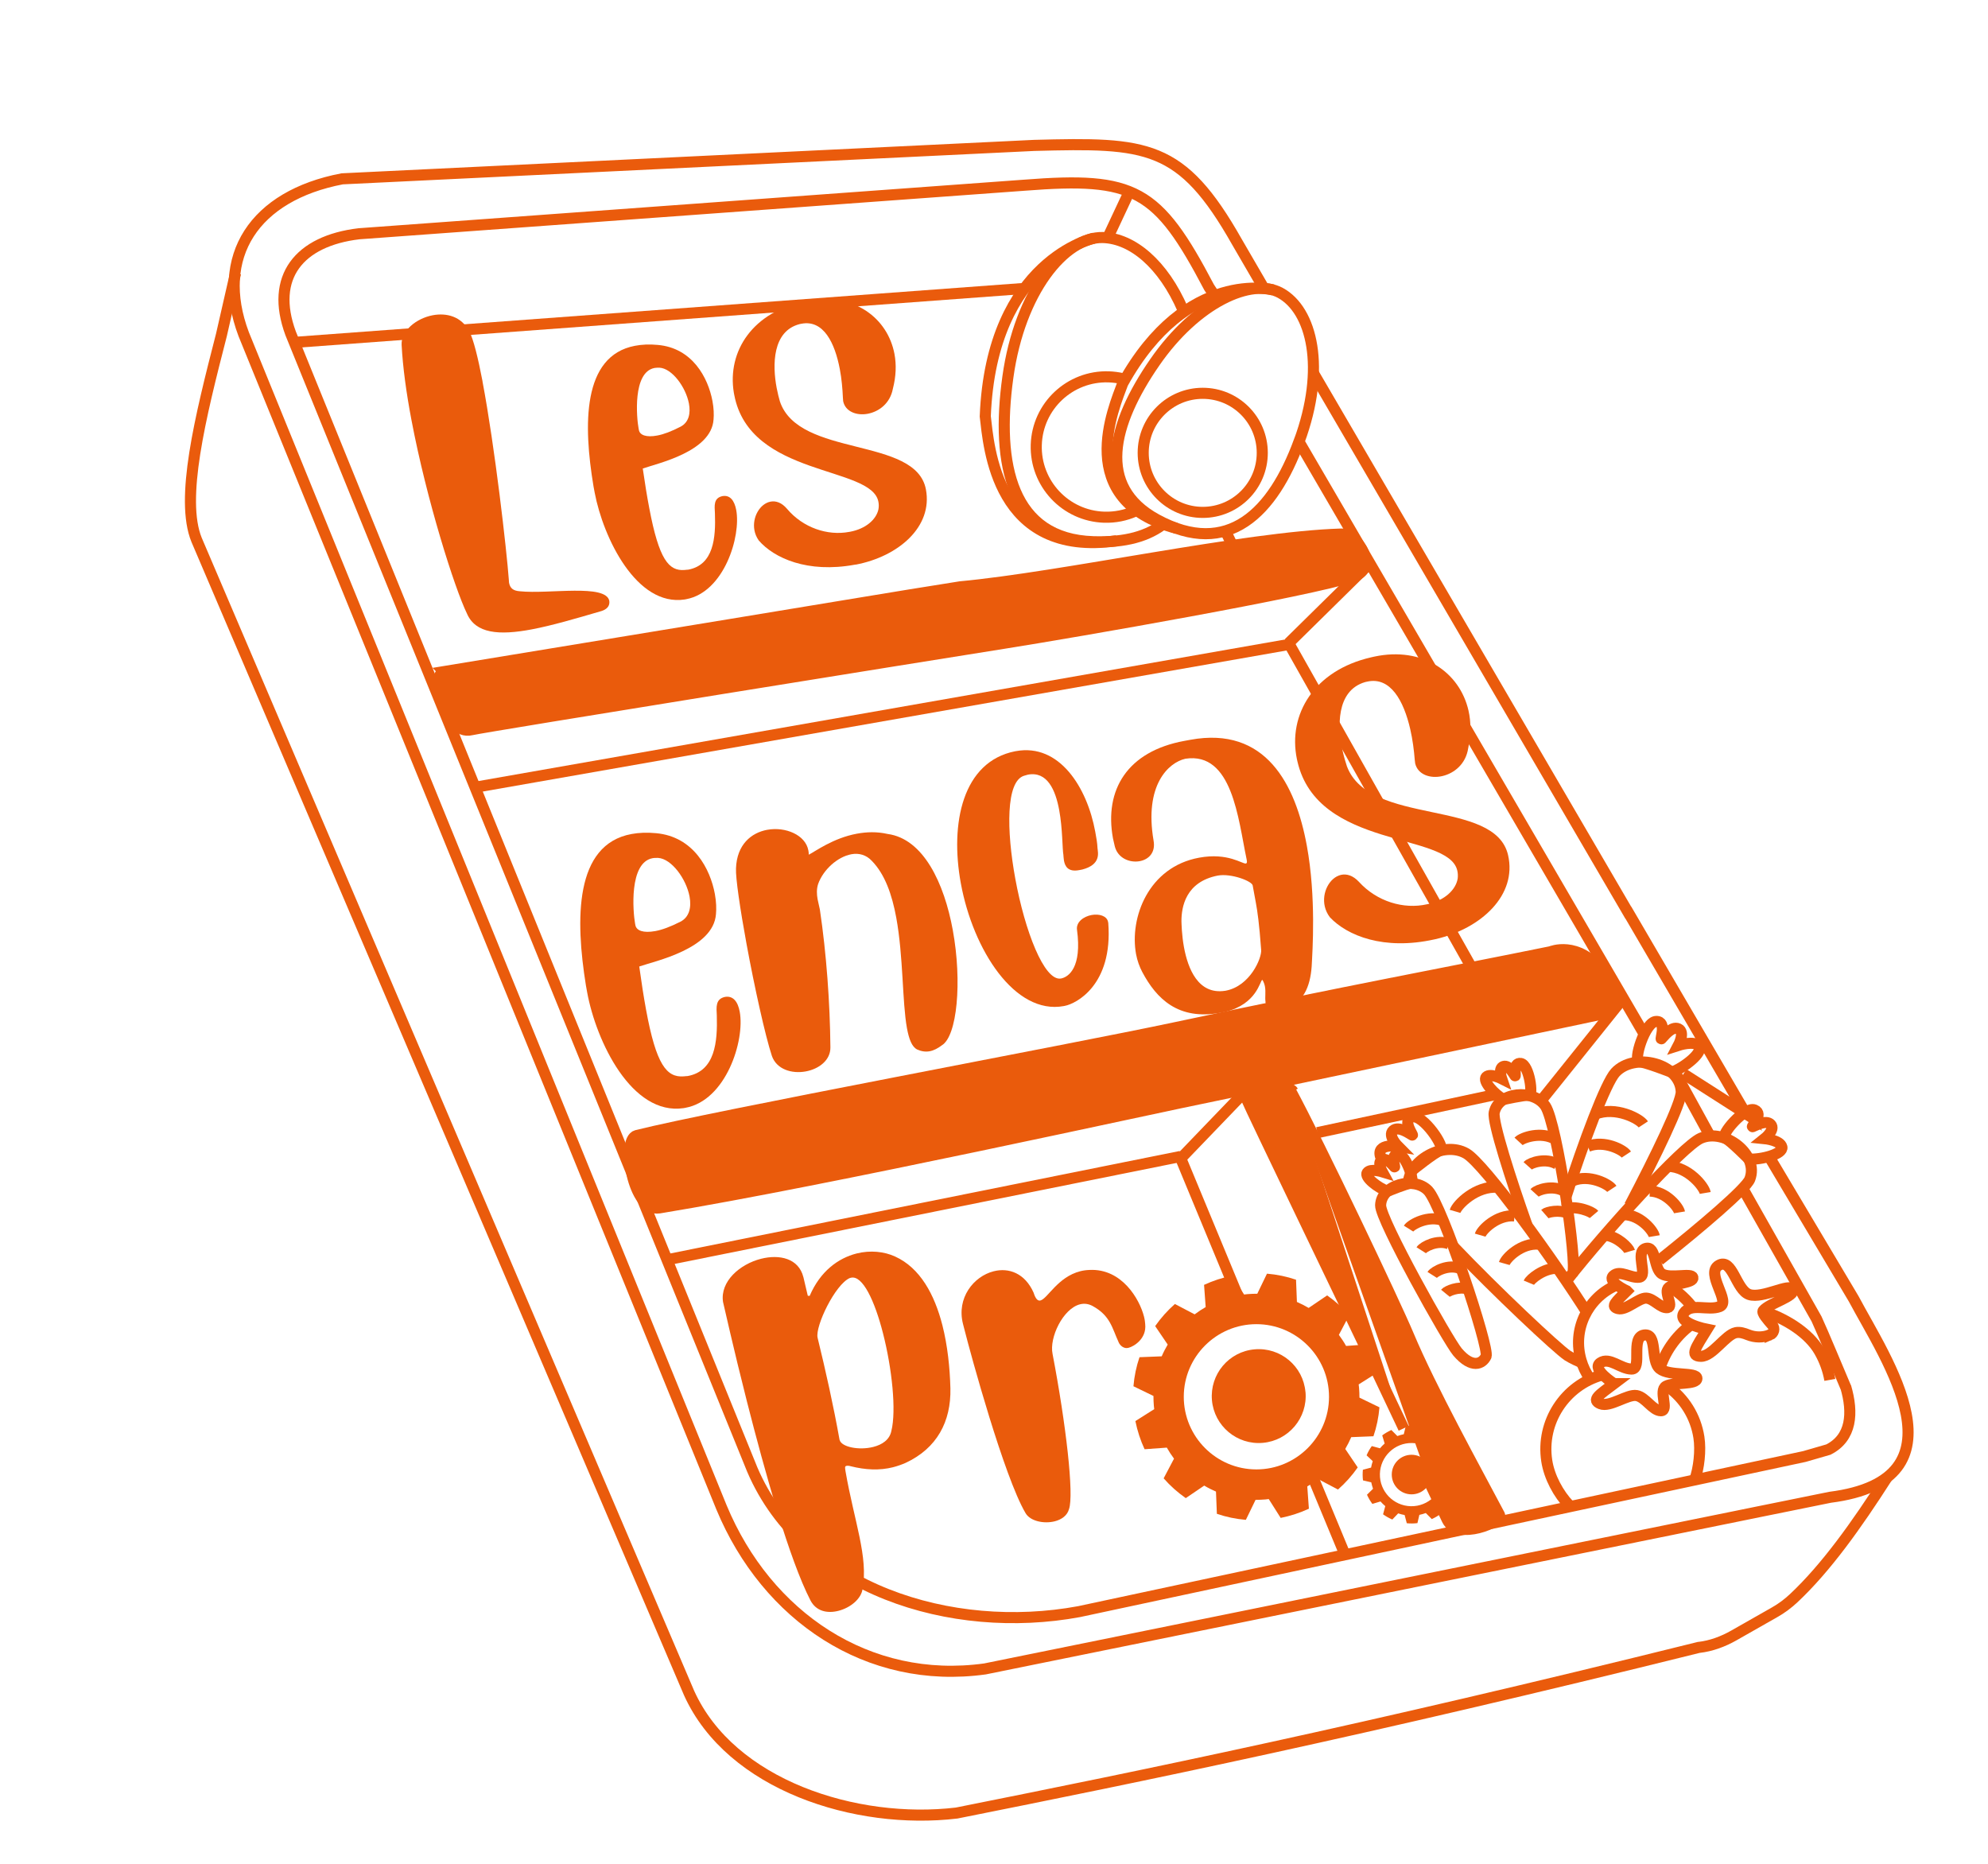 <?xml version="1.0" encoding="UTF-8"?><svg id="Calque_1" xmlns="http://www.w3.org/2000/svg" xmlns:xlink="http://www.w3.org/1999/xlink" viewBox="0 0 358.63 336.19"><defs><style>.cls-1{fill:#fff;}.cls-2{filter:url(#drop-shadow-3);}.cls-3{filter:url(#drop-shadow-1);}.cls-4{filter:url(#drop-shadow-6);}.cls-5{filter:url(#drop-shadow-4);}.cls-5,.cls-6,.cls-7,.cls-8,.cls-9{fill:#ea5b0c;}.cls-10{filter:url(#drop-shadow-2);}.cls-11{fill:none;}.cls-11,.cls-6{stroke:#ea5b0c;stroke-miterlimit:10;stroke-width:2px;}.cls-8{filter:url(#drop-shadow-5);}.cls-9{filter:url(#drop-shadow-7);}</style><filter id="drop-shadow-1" filterUnits="userSpaceOnUse"><feOffset dx="3" dy="2"/><feGaussianBlur result="blur" stdDeviation="0"/><feFlood flood-color="#000" flood-opacity=".15"/><feComposite in2="blur" operator="in"/><feComposite in="SourceGraphic"/></filter><filter id="drop-shadow-2" filterUnits="userSpaceOnUse"><feOffset dx="3" dy="2"/><feGaussianBlur result="blur-2" stdDeviation="0"/><feFlood flood-color="#000" flood-opacity=".15"/><feComposite in2="blur-2" operator="in"/><feComposite in="SourceGraphic"/></filter><filter id="drop-shadow-3" filterUnits="userSpaceOnUse"><feOffset dx="3" dy="2"/><feGaussianBlur result="blur-3" stdDeviation="0"/><feFlood flood-color="#000" flood-opacity=".15"/><feComposite in2="blur-3" operator="in"/><feComposite in="SourceGraphic"/></filter><filter id="drop-shadow-4" filterUnits="userSpaceOnUse"><feOffset dx="3" dy="2"/><feGaussianBlur result="blur-4" stdDeviation="0"/><feFlood flood-color="#000" flood-opacity=".15"/><feComposite in2="blur-4" operator="in"/><feComposite in="SourceGraphic"/></filter><filter id="drop-shadow-5" filterUnits="userSpaceOnUse"><feOffset dx="3" dy="2"/><feGaussianBlur result="blur-5" stdDeviation="0"/><feFlood flood-color="#000" flood-opacity=".15"/><feComposite in2="blur-5" operator="in"/><feComposite in="SourceGraphic"/></filter><filter id="drop-shadow-6" filterUnits="userSpaceOnUse"><feOffset dx="3" dy="2"/><feGaussianBlur result="blur-6" stdDeviation="0"/><feFlood flood-color="#000" flood-opacity=".15"/><feComposite in2="blur-6" operator="in"/><feComposite in="SourceGraphic"/></filter><filter id="drop-shadow-7" filterUnits="userSpaceOnUse"><feOffset dx="3" dy="2"/><feGaussianBlur result="blur-7" stdDeviation="0"/><feFlood flood-color="#000" flood-opacity=".15"/><feComposite in2="blur-7" operator="in"/><feComposite in="SourceGraphic"/></filter></defs><path class="cls-1" d="m23.66,38.7c-42.33,26.05-16.45,52.19-8.94,77.44,14.39,48.37-5.8,47.27,1.6,101.35,8.23,60.1,39.79,86.69,86.73,109.86,49.32,24.34,170.98-6.29,233.29-35.29,47.4-22.06,7.88-31.76-14.53-148.37-13.74-71.53-25.42-80.52-60.05-105.66-34.64-25.14-86.42-52.13-124.23-29.59-37.8,22.54-77.1,7.64-113.88,30.26Z"/><path class="cls-11" d="m340.46,266.46c-5.6,8.75-11.06,16.38-16.9,21.86-1.04.97-2.18,1.82-3.42,2.52l-7.35,4.18c-1.95,1.11-4.08,1.9-6.3,2.16h-.04c-61.08,15.17-100.69,23.25-133.88,29.88-18.14,2.16-40.74-5-48.26-21.65L35.46,97.38c-2.99-7.35.64-22.03,4.49-36.98l2.54-11.12"/><line class="cls-11" x1="53.02" y1="61.77" x2="184.81" y2="52.03"/><line class="cls-11" x1="199.89" y1="42.76" x2="203.61" y2="34.82"/><line class="cls-11" x1="222.26" y1="98.24" x2="220.97" y2="95.61"/><line class="cls-11" x1="265.46" y1="174.52" x2="232.6" y2="116.24"/><line class="cls-11" x1="213.01" y1="208.61" x2="120.7" y2="227.18"/><line class="cls-11" x1="85.3" y1="142.09" x2="232.93" y2="116.18"/><line class="cls-11" x1="223.09" y1="233.29" x2="213.01" y2="208.97"/><line class="cls-11" x1="242.81" y1="280.87" x2="235.43" y2="263.07"/><path class="cls-6" d="m290.47,182.62c-9.82,2.06-65.28,13.81-71.33,15.02-10.76,2.15-69.84,15.27-100.22,20.26-4.76.78-6.89-12.29-4.08-13.05,13.73-3.46,78.34-15.45,97.12-19.45,31.52-6.71,49.17-9.92,67.75-13.71,0,0,4.93-2.09,9.26,3.53,4.32,5.62,1.51,7.41,1.51,7.41Z"/><path class="cls-11" d="m197.34,42.97s-18.49,3.94-19.6,32.14c.64,5.29,1.89,25.58,23.71,22.44"/><path class="cls-11" d="m210.22,94.27c-3.11,2.48-7.17,3.63-13,3.45-14.66-.46-17.62-13.8-15.4-29.71,2.14-15.37,10.25-25.38,17.18-25.16,5.29.17,10.83,4.78,14.39,13.01"/><path class="cls-11" d="m204.74,92.22c-1.69.75-3.57,1.14-5.54,1.08-6.99-.22-12.48-6.07-12.26-13.06s6.07-12.48,13.06-12.26c.85.03,1.69.14,2.49.32"/><line class="cls-11" x1="246.95" y1="101.76" x2="232.47" y2="116.02"/><line class="cls-11" x1="224.33" y1="197.2" x2="213.01" y2="208.97"/><path class="cls-6" d="m80.1,121.15c93.12-15.29,75.3-12.45,93.12-15.29,18.46-1.71,51.39-9,68.71-9.52,3.07-.09,6.76,6.08,2.41,7.57-8.02,2.74-50.35,10.09-63.06,12.1-11,1.74-93.8,15.04-96.29,15.64-4.5,1.09-7.63-9.93-4.88-10.49Z"/><path class="cls-11" d="m286.75,248.6c-.66-.95-1.18-2.03-1.52-3.2-1.62-5.47,1.11-11.18,6.16-13.47"/><path class="cls-11" d="m301.35,232.26c1.47.79,3.04,2.29,4.04,3.66"/><path class="cls-11" d="m299.35,247.12c.94-3.14,2.86-6,5.62-8.08"/><path class="cls-11" d="m318.83,236.8c3.38,1.22,7.44,3.6,9.38,6.96.95,1.65,1.57,3.39,1.89,5.16"/><path class="cls-11" d="m319.28,240.82c.72-.29.95-1.2.44-1.78-.88-1.01-1.96-2.23-1.64-2.61,1.16-1.39,5.85-2.56,5.34-3.81-.52-1.25-5.43,1.69-7.84.91-2.41-.78-3.05-6.71-5.52-5.27-2.48,1.43,2.28,6.63.17,7.44s-5.17-.73-6.46,1.15c-1.29,1.88,4.18,2.95,4.18,2.95-2.03,3.29-3.19,4.84-1.11,4.87s4.45-3.91,6.31-4.27c.72-.14,1.46.09,2.2.39,1.26.5,2.67.52,3.93.02h0Z"/><path class="cls-11" d="m300.89,250.15c2.91,2.1,5,5.32,5.59,9.15.36,2.37,0,5.53-.75,7.64"/><path class="cls-11" d="m283.1,271.55c-1.93-2-3.62-5.09-4.07-8.04-1.07-7,3.28-13.58,9.93-15.46"/><path class="cls-11" d="m291.18,249.6c-2.71,2.04-4.15,2.94-2.46,3.63,1.69.69,4.89-1.78,6.52-1.48s2.88,2.73,4.39,2.74c1.51,0-.48-3.66.91-4.43,1.39-.77,5.6-.22,5.58-1.41s-4.97-.35-6.7-1.75c-1.72-1.4-.35-6.45-2.84-6.07s-.25,6.15-2.24,6.14-4-2.25-5.65-1.12c-1.65,1.13,2.48,3.75,2.48,3.75Z"/><path class="cls-11" d="m227.99,51.98l-4.84-8.33c-10.02-17.72-16.24-17.96-36.59-17.42l-124.83,6.03c-15.84,3.02-23.06,13.98-17.77,28.02l86.2,211.65c8.18,19.67,26.43,32.06,47.53,29.13l135.55-27.53,3.97-.81,5.29-1.07,4.38-.89,3.25-.66c25.13-3.2,10.14-24.76,4.26-35.82l-14.97-25.16m-25.34-43.89l-57.16-97.96m-2.36,12.8l62.06,106.51m36.33,63.54c1.42,4.8,1.07,9.26-3.11,11.37l-4.32,1.25-7.2,1.54-3.93.84-119.75,25.61c-23.05,4.26-49.69-4.06-58.92-25.6L52.43,60.14c-3.76-10.17,1.55-16.68,12.32-17.97l120.04-8.76c19.95-1.56,24.01.68,33.32,18.4l.8,1.22m95.8,161.92l12.99,22.98c1.15,2.46,4.21,9.87,5.26,12.31m-29.26-56.52,11.24,7.19l-21.54-36.88"/><path class="cls-11" d="m229.65,52.3s-15.51-4.07-27.11,16.86c-1.54,4.25-9.16,21.13,9.72,26.16"/><path class="cls-11" d="m234.36,79.61c-4.71,12.79-12.77,21.14-25.7,14.1-10.93-5.95-8.08-17.18-.32-28.38,7.49-10.82,17.45-15.31,22.62-12.5,5.74,3.12,8.28,13.57,3.41,26.78Z"/><circle class="cls-11" cx="216.97" cy="81.69" r="10.74"/><path class="cls-6" d="m253.22,257.66c-2.38-5.02-4.7-9.92-6.03-12.74-2.78-5.9-21.64-44.97-22.39-46.84-.86-2.15,7.59-2.73,8.45-1.21"/><path class="cls-6" d="m232.63,196.41c5.5,10.18,19.05,38.74,21.43,44.41,4.06,9.7,12.24,24.47,16.45,32.45.63,1.2-7.58,4.72-9.43.89-.54-1.12-1.83-3.83-3.44-7.22"/><path class="cls-11" d="m293.48,232.88c-1.96,1.94-3.02,2.82-1.58,3.19s3.74-1.97,5.08-1.9,2.62,1.88,3.83,1.72c1.21-.16-.79-2.89.25-3.66,1.03-.77,4.48-.79,4.33-1.75s-4.04.26-5.58-.68c-1.54-.94-.99-5.15-2.95-4.58-1.95.58.47,4.97-1.13,5.18s-3.46-1.37-4.67-.28,2.4,2.74,2.4,2.74Z"/><line class="cls-11" x1="302.54" y1="194.08" x2="308.42" y2="204.8"/><line class="cls-11" x1="237.65" y1="204.32" x2="269.53" y2="197.5"/><line class="cls-11" x1="292.11" y1="180.97" x2="278.1" y2="198.44"/><g class="cls-3"><path class="cls-7" d="m158.14,262.67c-2.49.63-5.04.49-7.66-.17-.36-.11-.62-.11-.81-.06-.31.08-.23.39-.13,1.03,1.57,9.01,4.12,15.39,3.07,21.15-.26,1.85-2.24,3.42-4.36,3.96-1.99.51-4.02.1-5.05-1.89-3.79-7.32-8.23-23.22-11.45-35.85-2.47-9.71-4.2-17.55-4.32-17.99-.55-3.7,3.04-6.8,6.83-7.77,3.36-.86,6.81-.08,7.66,3.28l.02.06c.27,1.06.49,2.19.78,3.31.08.05.2.01.34.04,1.91-4.46,5.16-6.81,8.46-7.65,2.49-.63,5.01-.35,6.96.55,4.49,2.04,7.1,6.81,8.53,12.41.93,3.67,1.34,7.61,1.44,11.36.13,5.99-2.41,10.82-8.1,13.46-.71.31-1.45.57-2.19.76Zm-9.66-4.89c.32,1.24,3.47,1.9,6.08,1.23,1.56-.4,2.92-1.27,3.24-2.88.92-3.68.11-11.29-1.5-17.58-1.49-5.85-3.69-10.59-5.81-10.05l-.19.05c-2.63,1.13-6.27,8.69-5.81,10.76,1.49,6.11,2.86,12.26,3.96,18.41l.02.06Z"/><path class="cls-7" d="m198.8,240.13c-1.18-2.55-1.48-4.79-4.72-6.55-.76-.4-1.51-.48-2.26-.29-3.05.78-5.56,5.99-4.94,8.95,2.42,12.64,3.9,25.45,2.96,28.01-.31,1.14-1.32,1.86-2.56,2.18-1.93.49-4.44,0-5.29-1.5-3.86-6.57-9.88-28.63-10.98-32.99l-.29-1.12c-1.19-4.67,1.92-8.58,5.53-9.49,2.74-.7,5.65.35,7.21,3.86.36,1.17.79,1.52,1.22,1.41,1.31-.33,3.1-4.23,7.2-5.28.5-.13,1.07-.21,1.67-.23,5.82-.29,9.03,5.26,9.83,8.43.14.56.19,1.01.21,1.34.29,2.71-2.15,4.06-2.96,4.26l-.12.03c-.68.17-1.4-.31-1.72-1.02Z"/></g><g class="cls-10"><path class="cls-7" d="m112.32,172.35c.41,2.99.82,5.57,1.22,7.76,1.83,9.98,3.72,12.29,6.8,12.06.26-.05.53-.03.72-.06,4.96-.91,5.39-6.18,5.25-10.94-.07-1.45-.27-2.94,1.45-3.33,1.48-.27,2.35.83,2.69,2.7.94,5.15-2.46,15.96-9.8,17.3l-.32.06c-9.39,1.39-15.79-12.08-17.41-20.9l-.22-1.22c-1.93-11.96-2.07-25.44,8.23-27.33,1.29-.24,2.8-.31,4.43-.15,6.77.62,9.77,6.46,10.6,10.97.26,1.42.29,2.67.2,3.62-.45,6.27-10.96,8.46-13.84,9.46Zm2.41-19.54c-4.31.79-3.53,9.76-3.17,11.76l.06.32c.18.97,1.4,1.47,3.59,1.07,1.22-.22,2.72-.77,4.55-1.7,1.58-.82,1.99-2.56,1.64-4.49-.59-3.22-3.25-6.86-5.68-7.01-.33,0-.67-.01-.99.05Z"/><path class="cls-7" d="m135.42,147.69c3.28-.6,6.89.93,7.4,3.7.05.26.09.52.08.79,1.1-.54,4.37-3,8.69-3.79,1.74-.32,3.59-.39,5.53.05,6.48.87,10.22,8.91,11.76,17.34,1.71,9.34.78,19.15-1.98,20.79-.7.53-1.43.93-2.2,1.07s-1.53.01-2.25-.32c-.96-.49-1.47-1.86-1.84-3.85-.86-4.7-.64-12.92-1.93-19.94-.76-4.12-2.03-7.81-4.41-10.24-1-1.08-2.33-1.44-3.68-1.19-2.51.46-5.08,2.79-6,5.36-.3.92-.26,1.85-.1,2.75.12.64.3,1.28.41,1.86,1.18,7.9,1.83,16.9,1.9,24.87.03,2.32-2.08,3.91-4.46,4.34-2.51.46-5.26-.37-6.1-2.81-1.2-3.64-3.15-12.46-4.57-20.19-1.16-6.31-1.99-11.95-1.9-13.63.15-4.29,2.75-6.43,5.64-6.96Z"/><path class="cls-7" d="m188.84,152.27c-.21-1.16-.14-4.77-.76-8.11-.67-3.67-2.16-7.06-5.64-6.42-.26.05-.44.15-.7.2-3.28,1-3.19,9.83-1.58,18.59,1.71,9.34,5.19,18.48,8.22,17.99,1.42-.26,3.82-2.03,2.91-8.78-.2-1.43,1.22-2.42,2.64-2.68,1.35-.25,2.76.16,2.96,1.25l.04.19c.86,11.22-5.84,14.58-7.84,14.95l-.19.04c-8.82,1.62-16.36-10.11-18.57-22.15-1.98-10.82.3-21.95,9.81-23.82l.13-.02c7.85-1.44,12.85,6.56,14.31,14.54.19,1.03.37,2,.41,2.99.08.79.67,2.94-2.76,3.83l-.58.11c-2,.37-2.53-.73-2.71-1.7-.06-.32-.07-.72-.1-.91v-.06Z"/><path class="cls-7" d="m225.3,178.72c-.14-.77.08-1.74-.11-2.77-.07-.39-.21-.76-.41-1.12-.01-.06-.08-.05-.08-.05-.39.07-.93,4.36-6.67,5.75l-.9.17c-7.6,1.39-11.51-2.55-14.06-7.34-.51-.97-.9-2.03-1.13-3.25-1.2-6.57,2.24-15.72,11.38-17.39,5.21-.96,7.8,1.17,8.44,1.05.19-.04.22-.24.15-.63l-.05-.26c-1.5-7.11-2.54-19.3-11.02-18.01-3.07.7-7.44,4.76-5.74,14.76.4,2.19-.9,3.43-2.51,3.72-1.8.33-3.96-.54-4.49-2.7-.08-.45-.24-.95-.32-1.4-1.61-8.76,2.58-15.71,12.88-17.6l1.09-.2c13.58-2.49,18.97,8.03,21,19.11,1.7,9.27,1.02,18.98.87,21.8-.26,3.64-1.55,6.81-4.96,7.43-.19.04-.46.02-.66.05-2.03.17-2.58-.26-2.73-1.1Zm-7.22-2c4.44-.81,6.57-5.93,6.43-7.37-.35-4.79-.68-7-.94-8.41l-.59-3.22c-.14-.77-3.87-2.22-6.31-1.77-5.78,1.13-6.55,5.66-6.54,8.25.02.46.05,2.45.45,4.64.72,3.93,2.58,8.64,7.43,7.89h.06Z"/><path class="cls-7" d="m255.95,167.42l-.19.04c-9.14,2.03-15.74-.68-18.85-3.99-.48-.63-.77-1.3-.92-1.94-.59-2.55.88-5.24,2.92-5.71,1.02-.23,2.17.1,3.25,1.27,3.24,3.55,8.07,4.99,12.28,4.03l.19-.04c3-.69,4.99-2.56,5.33-4.58.07-.56.03-1.02-.07-1.46-1.61-7.02-25.17-3.74-28.84-19.69l-.1-.45c-1.64-8.02,3.11-15.96,13.38-18.32l.57-.13c8.77-1.88,15.43,2.83,17.01,9.72.48,2.1.47,4.39-.05,6.79-.42,2.85-2.51,4.54-4.68,5.04s-4.42-.26-4.89-2.3c-.04-.19-.02-.4-.07-.59-.14-1.78-.39-3.74-.82-5.59-1.16-5.04-3.54-9.53-7.81-8.55l-.32.07c-5.28,1.55-5.04,8.15-4.02,12.61.23,1.02.51,1.9.73,2.59,4.11,10.87,26.71,5.74,29.07,16.01,1.66,7.21-4.81,13.26-13.1,15.17Z"/></g><g class="cls-2"><path class="cls-7" d="m84.04,66.81c2.24,11.8,4.36,30.47,4.75,35.76.03.18,0,.37.04.55.19,1.01.77,1.46,1.96,1.54,5.23.55,15.54-1.4,16.13,1.75.12.97-.51,1.52-1.39,1.81-4.74,1.39-8.95,2.62-12.58,3.31-5.96,1.13-10.16.76-11.71-2.84-2.21-4.52-7.28-20.47-10.02-34.95-.92-4.83-1.56-9.52-1.77-13.55-.11-2.51,2.62-4.75,5.6-5.32,2.5-.47,5.16.19,6.6,2.88.77,1.46,1.59,4.82,2.4,9.05Z"/><path class="cls-7" d="m112.95,82.5c.4,2.76.79,5.16,1.18,7.18,1.75,9.24,3.51,11.37,6.37,11.14.24-.05.49-.03.67-.06,4.59-.87,4.96-5.76,4.8-10.17-.07-1.34-.27-2.73,1.33-3.09,1.37-.26,2.18.76,2.51,2.49.9,4.77-2.19,14.8-8.98,16.09l-.3.06c-8.7,1.34-14.7-11.1-16.25-19.26l-.21-1.13c-1.85-11.07-2.06-23.56,7.47-25.37,1.19-.23,2.6-.31,4.1-.16,6.28.54,9.09,5.93,9.88,10.1.25,1.31.28,2.48.2,3.36-.38,5.81-10.1,7.9-12.77,8.84Zm2.12-18.12c-3.99.76-3.22,9.07-2.87,10.91l.06.3c.17.89,1.31,1.36,3.33.97,1.13-.21,2.52-.73,4.2-1.6,1.46-.77,1.83-2.38,1.49-4.17-.57-2.98-3.05-6.33-5.3-6.46-.31,0-.62,0-.92.05Z"/><path class="cls-7" d="m151.37,99.84l-.18.03c-8.53,1.56-14.55-1.19-17.31-4.37-.42-.6-.67-1.23-.78-1.83-.45-2.38,1-4.82,2.91-5.18.95-.18,2.01.17,2.96,1.29,2.87,3.41,7.29,4.91,11.22,4.17l.18-.03c2.8-.53,4.71-2.19,5.1-4.05.09-.51.07-.94-.01-1.36-1.24-6.55-23.17-4.37-26-19.26l-.08-.42c-1.23-7.48,3.45-14.67,13.04-16.49l.54-.1c8.19-1.43,14.18,3.17,15.4,9.61.37,1.97.28,4.08-.29,6.29-.49,2.62-2.49,4.11-4.52,4.5s-4.09-.4-4.45-2.3c-.03-.18,0-.37-.04-.55-.07-1.65-.23-3.48-.56-5.2-.89-4.71-2.93-8.95-6.92-8.19l-.3.06c-4.95,1.25-4.96,7.36-4.17,11.53.18.95.4,1.78.58,2.42,3.42,10.21,24.52,6.27,26.34,15.87,1.28,6.73-4.93,12.11-12.67,13.58Z"/></g><path class="cls-5" d="m244.76,257.11c.57-1.67.94-3.43,1.09-5.24l-3.61-1.75c0-.59-.02-1.18-.07-1.77-.01-.2-.04-.41-.07-.61l3.4-2.15c-.35-1.78-.92-3.49-1.66-5.08l-4.01.29c-.39-.7-.83-1.36-1.3-2l1.87-3.55c-1.18-1.34-2.52-2.54-3.99-3.57l-3.33,2.26c-.68-.4-1.39-.76-2.12-1.08l-.16-4.01c-1.67-.57-3.43-.94-5.24-1.09l-1.75,3.62c-.58,0-1.17.02-1.77.07-.21.02-.41.04-.61.07l-2.14-3.4c-1.79.36-3.49.92-5.08,1.66l.29,4.01c-.69.39-1.36.83-1.99,1.31l-3.56-1.87c-1.34,1.18-2.54,2.52-3.56,3.99l2.26,3.33c-.4.68-.77,1.39-1.08,2.12l-4.01.16c-.57,1.67-.94,3.43-1.09,5.24l3.61,1.75c0,.59.02,1.18.07,1.77.02.2.04.41.07.61l-3.4,2.15c.36,1.78.92,3.49,1.66,5.08l4.01-.29c.39.69.83,1.36,1.3,1.99l-1.87,3.55c1.18,1.35,2.52,2.54,3.99,3.57l3.33-2.26c.68.41,1.39.77,2.12,1.08l.16,4.01c1.67.57,3.42.94,5.23,1.09l1.75-3.61c.58,0,1.17-.02,1.77-.07.2-.02.41-.04.61-.07l2.15,3.4c1.79-.36,3.49-.92,5.09-1.66l-.29-4.02c.69-.4,1.36-.83,1.99-1.31l3.55,1.87c1.34-1.18,2.54-2.52,3.56-3.99l-2.25-3.33c.4-.68.76-1.39,1.08-2.13l4.01-.16Zm-21.11,5.96c-7.23,0-13.1-5.88-13.1-13.1s5.88-13.1,13.1-13.1,13.1,5.88,13.1,13.1-5.88,13.1-13.1,13.1Z"/><path class="cls-8" d="m232.51,249.1c.41,4.66-3.04,8.77-7.7,9.18-4.66.41-8.77-3.04-9.18-7.7-.4-4.66,3.04-8.77,7.7-9.17,4.66-.41,8.77,3.04,9.17,7.7Z"/><g class="cls-4"><path class="cls-7" d="m260.42,264.87c.06-.64.06-1.28-.02-1.92l-1.49-.36c-.08-.39-.19-.78-.33-1.16l1.09-1.08c-.13-.29-.28-.57-.44-.85-.16-.28-.34-.54-.53-.8l-1.47.44c-.27-.31-.55-.59-.86-.84l.41-1.48c-.53-.38-1.08-.69-1.67-.94l-1.05,1.11c-.38-.13-.77-.23-1.16-.3l-.39-1.48c-.63-.06-1.28-.05-1.91.02l-.36,1.49c-.39.08-.78.19-1.16.33l-1.08-1.09c-.29.13-.57.28-.85.44-.28.16-.54.34-.8.53l.44,1.47c-.31.27-.59.55-.84.86l-1.48-.4c-.38.52-.69,1.08-.94,1.67l1.11,1.05c-.13.38-.23.77-.3,1.16l-1.48.39c-.06.63-.06,1.28.02,1.92l1.49.35c.08.39.19.78.32,1.16l-1.09,1.08c.13.29.28.57.44.85.17.28.34.55.53.8l1.47-.44c.27.31.56.59.86.84l-.4,1.48c.52.37,1.08.69,1.67.94l1.06-1.11c.38.13.77.23,1.16.3l.39,1.48c.63.06,1.28.06,1.92-.02l.35-1.49c.39-.08.78-.19,1.16-.33l1.08,1.09c.29-.13.57-.28.85-.44.28-.16.54-.34.8-.53l-.44-1.47c.31-.27.59-.55.84-.86l1.48.4c.38-.52.69-1.08.94-1.67l-1.11-1.06c.13-.38.23-.77.3-1.16l1.48-.39Zm-8.91,4.84c-3.14-.07-5.65-2.68-5.58-5.82.07-3.14,2.68-5.65,5.82-5.58,3.14.07,5.65,2.68,5.58,5.82-.07,3.14-2.68,5.65-5.82,5.58Z"/></g><circle class="cls-9" cx="251.64" cy="264" r="3.57"/><path class="cls-11" d="m282.94,230.63c6.49-8.27,20.6-23.87,23.87-25.3,4.3-1.88,10.57,2.93,8.85,7.38-.66,1.72-8.73,8.58-16.31,14.61"/><path class="cls-11" d="m315.47,209.09c2.32.14,6.26-.93,5.98-2.17s-3.12-1.52-3.12-1.52c0,0,1.98-1.58,1.12-2.54s-2.88.26-3.28.39,2.1-2.29.36-3.02c-1.74-.73-6.3,4.58-5.32,5.06s4.26,3.79,4.26,3.79"/><path class="cls-11" d="m307.62,215.2c-.19-1.12-3.02-4.71-6.71-4.81"/><path class="cls-11" d="m302.98,218.7c-.15-.9-2.41-3.77-5.37-3.84"/><path class="cls-11" d="m298.43,222.99c-.15-.9-2.43-3.79-5.4-3.87"/><path class="cls-11" d="m293.98,225.74c-.18-.61-2.12-2.68-4.42-2.93"/><path class="cls-11" d="m282.53,215.8c3.14-9.75,7.14-20.46,8.87-22.33,3.42-3.7,11.66-1.67,11.89,3.45.08,1.92-4.6,11.6-9.32,20.58"/><path class="cls-11" d="m301.55,193.44c2.34-.87,5.76-3.61,4.95-4.71s-3.73-.15-3.73-.15c0,0,1.27-2.4.01-2.99-1.26-.58-2.72,1.49-3.06,1.8s1.08-3.16-.94-3.13c-2.03.03-4.23,7.22-3.06,7.28s5.83,1.89,5.83,1.89"/><path class="cls-11" d="m296.45,202.83c-.67-1.02-5-3.33-8.68-1.84"/><path class="cls-11" d="m293.39,208.27c-.54-.82-4-2.67-6.94-1.47"/><path class="cls-11" d="m290.77,214.46c-.54-.82-4.02-2.68-6.99-1.48"/><path class="cls-11" d="m287.56,219.08c-.44-.52-3.24-1.72-5.61-.98"/><path class="cls-11" d="m286.54,237.19c-6.15-9.77-18.78-27.24-22.03-29.11-4.1-2.36-10.74,1.35-10.47,5.91"/><path class="cls-11" d="m262.16,224.83c7.72,8.11,18.75,18.47,20.65,19.72.71.46,2.2,1.14,2.79,1.39"/><path class="cls-11" d="m249.06,208.69c-.86-2.56,3.15-1.89,3.15-1.89,0,0-1.92-1.92-.9-2.85s3.05.61,3.45.81-1.97-2.69-.03-3.27,6.19,5.64,5.09,6.04-5,3.54-5,3.54"/><path class="cls-11" d="m262.49,218.52c.34-1.17,3.78-4.67,7.74-4.34"/><path class="cls-11" d="m267.02,222.81c.27-.94,3.02-3.73,6.19-3.47"/><path class="cls-11" d="m271.37,227.93c.27-.95,3.04-3.76,6.23-3.49"/><path class="cls-11" d="m275.8,231.39c.26-.63,2.59-2.61,5.07-2.6"/><path class="cls-11" d="m249.06,217.43c-.07,2.59,12.17,24.44,13.87,26.45,2.57,3.03,4.46,2.22,5.15.79.69-1.43-7.92-27.25-10.45-29.89s-8.47-1.07-8.57,2.65Z"/><path class="cls-11" d="m250.29,214.88c-1.71-.6-4.22-2.55-3.64-3.35s2.7-.15,2.7-.15c0,0-.95-1.73-.04-2.16s1.99,1.05,2.24,1.27-.82-2.27.64-2.28,3.16,5.18,2.31,5.24-4.2,1.45-4.2,1.45"/><path class="cls-11" d="m254.1,221.63c.47-.75,3.58-2.48,6.26-1.44"/><path class="cls-11" d="m256.38,225.53c.38-.6,2.86-1.98,5.01-1.15"/><path class="cls-11" d="m258.36,229.98c.38-.6,2.88-2,5.04-1.16"/><path class="cls-11" d="m260.74,233.29c.31-.38,2.33-1.29,4.05-.78"/><path class="cls-11" d="m283.68,229.7c.96-1.34-2.78-27.03-4.9-30.18-2.12-3.15-8.47-2.59-9.23,1.19-.34,1.68,3.07,12.28,5.93,20.33"/><path class="cls-11" d="m271.25,198.34c-1.64-.91-3.86-3.35-3.13-4.07s2.78.32,2.78.32c0,0-.66-1.93.34-2.22,1-.29,1.85,1.42,2.06,1.69s-.44-2.47,1.06-2.22c1.5.25,2.31,5.85,1.43,5.76s-4.55.74-4.55.74"/><path class="cls-11" d="m273.95,205.9c.62-.68,4.1-1.9,6.66-.36"/><path class="cls-11" d="m275.59,210.3c.49-.55,3.28-1.52,5.32-.29"/><path class="cls-11" d="m276.83,215.19c.5-.55,3.3-1.53,5.36-.29"/><path class="cls-11" d="m278.68,219c.39-.34,2.61-.9,4.28-.08"/></svg>